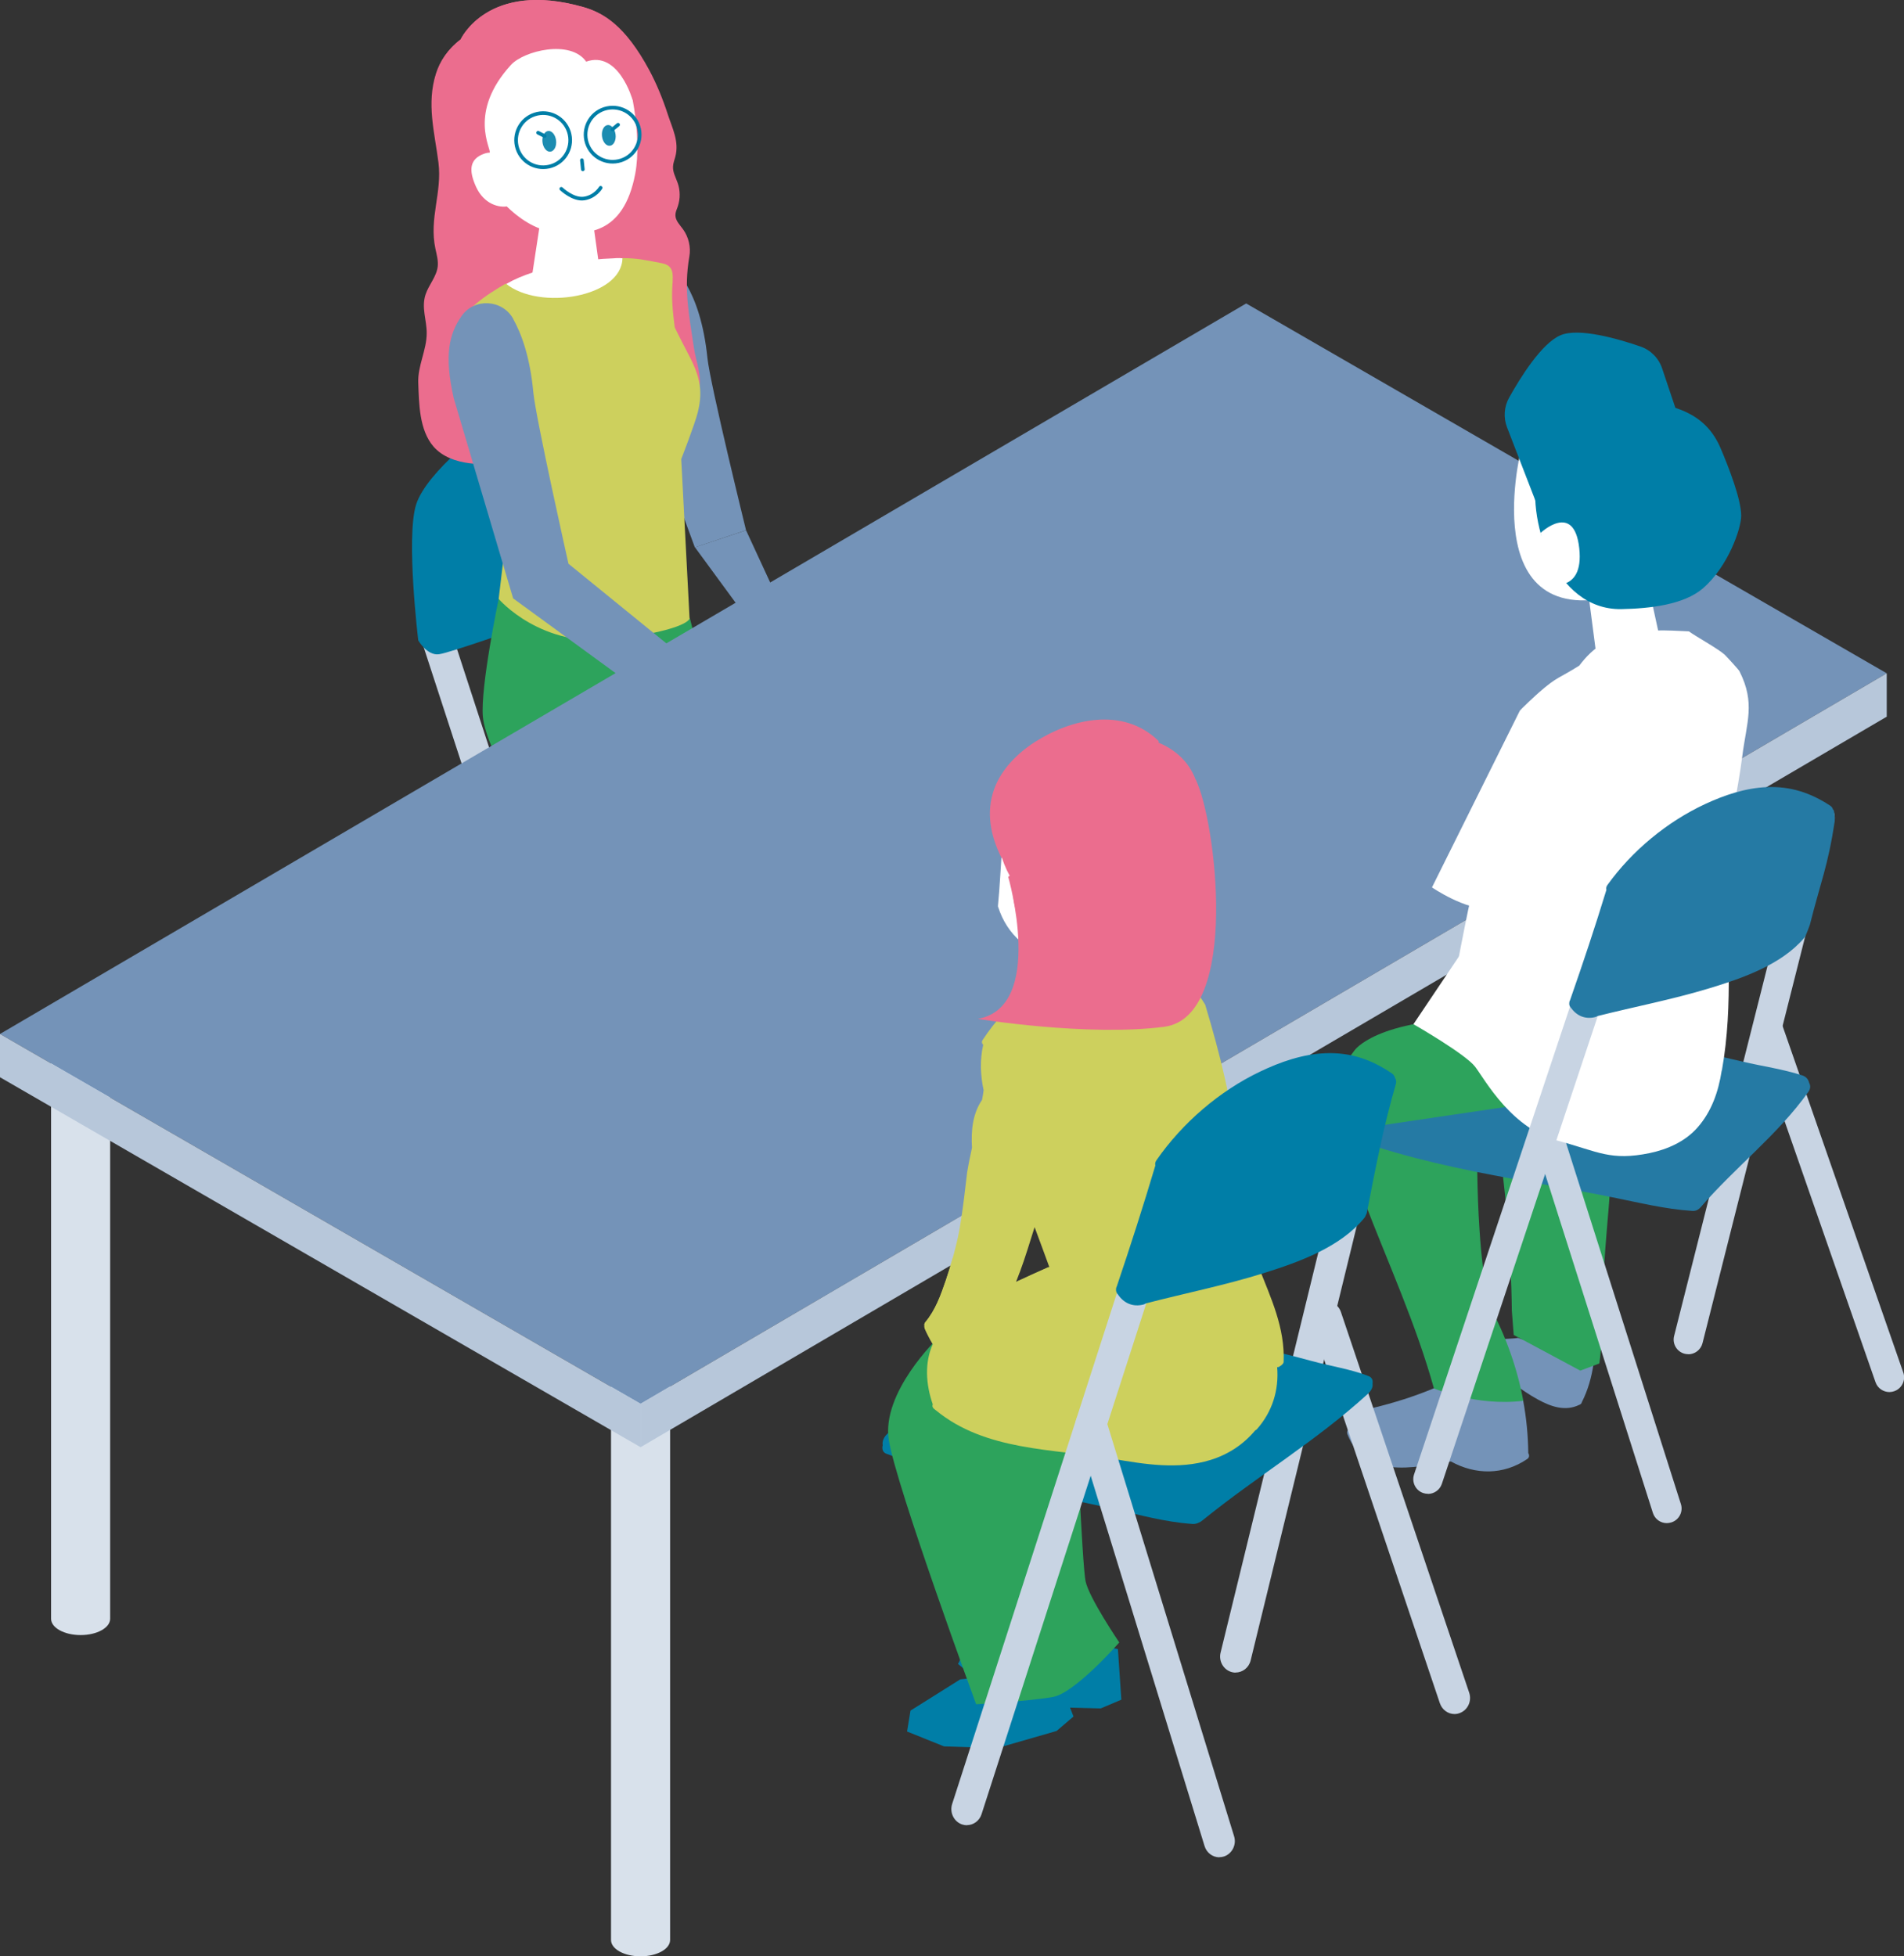 <?xml version="1.0" encoding="UTF-8"?><svg id="_レイヤー_2" xmlns="http://www.w3.org/2000/svg" viewBox="0 0 183.04 188.05"><rect x="0" y="0" width="183.04" height="188.05" fill="#333333" stroke="none"/><defs><style>.cls-1{fill:#007ea7;}.cls-2{fill:#7493b8;}.cls-3{fill:#2c414b;}.cls-4{fill:none;stroke:#007ea7;stroke-linecap:round;stroke-linejoin:round;stroke-width:.35px;}.cls-5{fill:#1c8cb1;}.cls-6{fill:#2da35c;}.cls-7{fill:#fff;}.cls-8{fill:#eb6d8e;}.cls-9{fill:#78502e;}.cls-10{fill:#ded7d3;}.cls-11{fill:#257aa4;}.cls-12{fill:#c8d4e3;}.cls-13{fill:#d8e1eb;}.cls-14{fill:#cdd05d;}.cls-15{fill:#b7c7da;}.cls-16{fill:#fad8be;}</style></defs><g id="_レイヤー_1-2"><path class="cls-13" d="M58.74,186.48v-58.64c0,.87,1.27,1.57,2.84,1.57s2.84-.7,2.84-1.57v58.64c0,.87-1.27,1.57-2.84,1.57s-2.84-.7-2.84-1.57Z"/><path class="cls-13" d="M4.91,155.6v-58.64c0,.87,1.27,1.57,2.84,1.57s2.84-.7,2.84-1.57v58.64c0,.87-1.27,1.57-2.84,1.57s-2.84-.7-2.84-1.57Z"/><path class="cls-12" d="M49,84.31c.16,0,.31-.03.47-.08.78-.27,1.2-1.14.95-1.95l-7.37-22.6c-.26-.81-1.11-1.25-1.88-.98-.78.27-1.2,1.14-.95,1.95l7.37,22.6c.21.65.79,1.05,1.41,1.05h0Z"/><path class="cls-1" d="M59.85,54.36l-11.9-13.86c-1.02.28-6.96,4.85-7.95,8.01s.21,13.05.21,13.05c0,0,.85,1.48,1.98,1.33,1.13-.14,8.91-2.92,8.91-2.92"/><path class="cls-2" d="M71.72,50.97s-3.45-14.03-3.71-16.55c-.34-3.31-1.14-5.54-2-7.03-1.06-1.87-3.76-2-4.97-.23-1.19,1.75-1.65,3.8-.69,7.91l6.45,17.55,4.91-1.65Z"/><path class="cls-16" d="M85.08,108.34l-.35.63c-.21,1.08-.83,2.09-.72,3.19.14,1.33.82,2.07,1.9,2.41l1.9.35,3.43,1.9c1.1.81,3.08,1.11,4.35.7,1.18-.39,1.33-.53,1.75-1.45.53-1.16-1.42-1.86-2.38-2.27s-3.28-2.65-3.28-2.65c-.59-.51-2.35-3.23-2.35-3.23l-4.26.44Z"/><path class="cls-16" d="M85.08,108.34c-.04-.85.8-1.52,2.17-1.58,1.37-.06,2.16.55,2.2,1.41.04.85-.67,1.63-2.04,1.69s-2.28-.66-2.32-1.51Z"/><path class="cls-16" d="M82.12,84.09c3.19,15.12,2.96,24.25,2.96,24.25l4.31-.4.23-29.12s-6.58,3.13-7.51,5.26Z"/><path class="cls-3" d="M94.3,113.37s1.46,1.76,1.48,2.37c-.65.18-3.35.64-5.05-.05-1.15-.38-3.59-1.62-4.74-2.52-1.16-.9-1.74-2.4-1.74-2.4,0,0-1.11.8-.95,2.22.03,1.13.32,2.41.32,2.41l1.87.64-.04-1.27s1.46-.24,4.12,1.8c.85.65,4.83,2.95,8.32.91,1.13-.66-.07-1.89-.7-2.47-.63-.58-2.88-1.64-2.88-1.64Z"/><path class="cls-6" d="M67.51,64.14s19.24,4.58,22.01,5.91c1.61,4.95,1.29,28.94,1.29,28.94l-7.59.26-1.67-23.47s-17.44-3.62-22.17-3.26l-2.37-11.95,9.31-1.14,1.21,4.71Z"/><path class="cls-16" d="M70.62,114.79l-.16.47c-.32.92-1.02,1.72-1.04,2.69-.02,1.18.37,2.02,1.35,2.44l1.85.05,3.02,2.39c.94.83,2.47,1.33,3.7,1.11,1.15-.2,1.62-.33,2.13-1.09.63-.95-1.12-1.78-1.97-2.25-.83-.45-2.4-2.48-2.4-2.48-.49-.51-1.45-1.47-1.76-2.15l-.66-1.43-4.06.24Z"/><path class="cls-16" d="M70.62,114.79c.07-.8,1.27-2.78,2.56-2.65,1.29.13,1.63,1.95,1.56,2.75-.07.8-.62,1.71-1.91,1.58-1.29-.13-2.28-.88-2.21-1.68Z"/><path class="cls-16" d="M73.26,90.59c-.64,9.45-1.4,14.98-2.64,24.21,1.61.28,2.69.21,4.31.5,2.55-10.68,4.75-17.44,6.82-28.28l-8.49,3.58Z"/><path class="cls-3" d="M79.23,120.48s1.14,1.12,1.26,1.48c-.65.18-2.73.52-4.31-.41-1.09-.54-3.59-1.62-4.74-2.52-1.16-.9-1.74-2.4-1.74-2.4,0,0-1.11.8-.95,2.22-.25.64.14,2.25.14,2.25l1.91.85.1-1.31s.93-.44,2.71,1.72c.68.83,5.05,3.59,8.54,1.55,1.13-.66.09-1.52-.54-2.1s-2.38-1.31-2.38-1.31Z"/><path class="cls-6" d="M60.57,60.3l-12.63-2.73s-1.77,8.47-1.52,11.32c.14,1.59,1.48,4.73,2.64,5.8,2.91,2.69,9.05,3.21,15.19,4,6.14.79,10.37,1.47,10.37,1.47l-3.03,22.85,7.11,1.33s7.48-23.75,6.65-30.51c-3.22-2.44-24.11-7.67-24.11-7.67l-.66-5.87Z"/><path class="cls-8" d="M65.34,18.71c0-.37-.06-.74-.18-1.09-.18-.53-.49-1.05-.46-1.61.01-.32.14-.63.22-.94.39-1.46-.28-2.72-.72-4.07-.48-1.48-1.07-2.93-1.8-4.29-2.29-4.23-4.34-5.47-6.32-6.03-9.18-2.61-11.79,3.11-11.79,3.11-1.25.95-2,2.08-2.38,3.29-.92,2.9-.13,5.64.24,8.54.37,2.91-.92,5.35-.29,8.3.12.56.28,1.12.22,1.69-.11.99-.86,1.76-1.17,2.7-.42,1.28.12,2.45.11,3.72,0,1.63-.87,3.11-.81,4.76.07,2,.09,4.54,1.46,6.13.86,1,2.19,1.45,3.48,1.61,1.29.17,2.61.1,3.89.29,1.53.22,2.99.79,4.5,1.1,1.51.3,3.18.31,4.49-.53.74-.47,1.3-1.17,1.94-1.77.8-.75,1.73-1.34,2.74-1.76.98-.4,2.06-.65,2.87-1.34.83-.72,1.26-1.81,1.57-2.88.42-1.42-.24-2.79-.45-4.26-.44-3.04-.99-5.52-.43-8.72.16-.9-.07-1.87-.6-2.61-.31-.43-.74-.84-.74-1.37,0-.28.12-.54.22-.81.13-.38.2-.79.19-1.2Z"/><path class="cls-7" d="M54.41,19.69c-1.62,0-2.49.93-2.49,1.74l-.83,5.44c.07.94,1.63,1.71,3.48,1.71,1.85,0,3.29-.76,3.21-1.7l-.79-5.69c-.06-.83-.96-1.5-2.58-1.51Z"/><path class="cls-7" d="M50.18,2.32c-5.79,1.17-6.57,5.95-5.57,11.38,2.77,6.03,6.23,8.36,8.68,8.61,2.99.3,6.65.37,7.78-5.62.67-3.56-.43-9.31-1.56-11.4-.98-1.82-3.54-4.14-9.33-2.97Z"/><path class="cls-8" d="M56.35,5.92c-1.52-2.15-5.99-1.04-7.23.32-4.17,4.56-1.87,8.07-2.04,8.45-.58,1.36-.18,3.3.11,4.74-.43-.42-.97-.74-1.41-1.17-.54-.54-1.04-1.13-1.49-1.75-1.03-1.42-1.87-3.03-2.34-4.74-.83-3-.18-6.06,2.33-7.98,0,0,2.61-5.72,11.79-3.11,3.03.86,6.21,3.86,4.74,8.92,0,0-1.34-4.79-4.47-3.67Z"/><path class="cls-7" d="M48.64,16.19s-.47-2-2.11-1.41c-1.4.51-1.49,1.59-.76,3.19.73,1.6,2.17,2.08,3.18,1.83,1-.24-.31-3.62-.31-3.62Z"/><path class="cls-7" d="M58.99,24.83c-5.57.18-11.06,2.17-11.26,3.46-.38,2.45,3.61,2.23,5.42,2.29,3.03.09,7.86-1.29,7.68-5.17-.04-.78-1.84-.58-1.84-.58Z"/><path class="cls-14" d="M66.3,59.43s.01,1.07-7.13,2.01c-7.14.94-11.23-3.87-11.23-3.87l1.3-10.95s-5.77-10.28-5.3-14.81c.18-1.77,3-3.59,4.69-4.55,3.22,2.63,11.15,1.32,11.21-2.45,1.49.02,2.03.15,3.78.49,1.38.27,1.02,1.31.99,2.81-.03,1.38.26,3.37.26,3.37,0,0,.56,1.15,1.14,2.25,1.13,2.12,1.66,3.57,1.07,5.91-.29,1.16-1.59,4.49-1.59,4.49l.8,15.3Z"/><path class="cls-16" d="M69.61,66.86s1.34.45,1.88.67c.6.24,1.18.52,1.74.84,1.02.59,1.96,1.3,2.79,2.12.05.05.1.1.15.15.72.73,1.29,1.57,1.91,2.36.16.2.48.45.38.78,0,.01-.14.28-.17.25,0,.01.36.48.2.76-.12.22-.36.35-.76.17,0,0,.24.31.11.58-.12.28-.43.25-.57.2-.15-.04-1.11-.49-1.11-.49,0,0,.32.23.24.46-.4,1.22-2.82-.97-3.14-1.36-.2-.24-.39-.5-.63-.69-.35-.27-.79-.38-1.22-.53-.94-.33-1.8-.83-2.53-1.48-.69-.62-.86-1.48-1.6-2.02l-3.01-1.95,2.1-3.07,3.23,2.24Z"/><path class="cls-2" d="M49.34,30.65c-1.05-1.88-3.74-2.03-4.97-.27-1.21,1.74-1.68,3.79-.75,7.9l5.71,19.24,15.22,11.1,2.53-4.32-12.43-10.11s-3.14-13.97-3.38-16.49c-.31-3.31-1.1-5.55-1.94-7.05Z"/><polygon class="cls-2" points="73.9 62.28 66.81 52.61 71.72 50.97 77 62.39 73.9 62.28"/><path class="cls-16" d="M76.42,62.42l2.18,5.33c.27,1.06.5,2.67.46,3.77-.04,1.19-.06,2.08-.08,2.37-.03.43-.15.91-.46.88-.24-.03-.36-.55-.36-.55,0,0,.12,1.46.12,1.67,0,.21-.07.61-.37.61-.3,0-.51-.46-.51-.46.05.6-.15.84-.39.87-.31.04-.65-.67-.65-.67,0,0-.42.44-.84-.67-.38-.99-.54-4.17-.54-4.17-.23-.61-.43-1.2-.81-1.5-.24-.19-.61-.19-.86-.01-.15.11-.49.68-.62.82-.34.36-1.66,1.45-2.16.8-.03-.04-.05-.08-.05-.12,0-.05.03-.1.05-.14.18-.28.42-.54.64-.79.47-.53.91-1.08,1.37-1.62.01-.01.02-.03.03-.04.38-.42.6-.94.68-1.49.2-1.33,1.27-2.49,1.27-2.49l-.63-2.51,2.53.14Z"/><path class="cls-5" d="M52.15,13.65c.06.55.4.97.76.93.36-.04.61-.51.55-1.06-.06-.55-.4-.97-.76-.93-.36.04-.61.51-.55,1.06Z"/><line class="cls-4" x1="52.36" y1="13.08" x2="51.73" y2="12.76"/><path class="cls-5" d="M59.18,12.95c.06.55-.19,1.03-.55,1.06-.36.04-.7-.38-.76-.93-.06-.55.19-1.03.55-1.06.36-.04.7.38.76.93Z"/><line class="cls-4" x1="58.87" y1="12.44" x2="59.42" y2="11.99"/><line class="cls-4" x1="55.94" y1="15.4" x2="56.03" y2="16.28"/><path class="cls-4" d="M49.74,14.28c.45,1.37,1.91,2.11,3.28,1.67s2.11-1.91,1.67-3.28c-.45-1.37-1.91-2.11-3.28-1.67s-2.11,1.91-1.67,3.28Z"/><path class="cls-4" d="M56.42,13.75c.45,1.37,1.91,2.11,3.28,1.67s2.11-1.91,1.67-3.28-1.91-2.11-3.28-1.67c-1.37.45-2.11,1.91-1.67,3.28Z"/><path class="cls-4" d="M57.74,18.05s-.5.86-1.57,1.03-2.21-.93-2.21-.93"/><ellipse class="cls-10" cx="61.6" cy="128.64" rx="2.83" ry="1.57"/><path class="cls-9" d="M124.48,34.43c-1.56,0-2.83.7-2.83,1.57l.12,44.55c0,.47.69.86,1.55.86s1.55-.38,1.55-.86l2.45-44.55c0-.87-1.27-1.57-2.83-1.57Z"/><ellipse class="cls-10" cx="124.48" cy="36.01" rx="2.83" ry="1.57"/><polygon class="cls-2" points="181.38 64.72 119.8 29.17 0 99.39 61.58 134.94 181.38 64.72"/><polygon class="cls-15" points="181.38 64.72 61.58 134.94 61.58 139.11 181.38 68.89 181.38 64.72"/><polygon class="cls-15" points="0 99.39 61.58 134.94 61.58 139.11 0 103.55 0 99.39"/><polygon class="cls-7" points="152.67 56.87 153.6 64.01 159.97 63.21 158.4 56 152.67 56.87"/><path class="cls-7" d="M146.18,43.42s-4.66,19,11.38,13.19c6.98-2.53,6.31-9.42,2.91-12.4-3.4-2.98-8.89-3.99-14.29-.78Z"/><path class="cls-1" d="M155.74,38.47c-1.82-.04-6.82,2.26-7.87,6.36-1.27,4.97,1.57,13.83,7.99,13.72,2.73-.05,6.01-.42,7.83-1.98,2.46-2.11,3.71-5.81,3.7-7.01-.01-1.58-1.2-4.64-1.97-6.45-1.31-3.08-3.98-4.53-9.69-4.65Z"/><path class="cls-1" d="M161.63,40.9l-1.84-5.48c-.33-.99-1.1-1.77-2.08-2.11-2.15-.74-5.94-1.84-7.7-1.08-1.82.78-3.87,4.09-4.94,6.01-.48.87-.55,1.91-.19,2.84l3.08,7.96,13.68-8.14Z"/><path class="cls-7" d="M148.1,51.23s3.22-3.06,3.72,1.46c.5,4.53-3.16,3.42-3.16,3.42l-.55-4.89Z"/><path class="cls-2" d="M146.43,134.64c.31,1.66.47,3.34.49,5.04.11.16.12.42-.09.56-2.3,1.57-5,1.54-7.35.24-3.71.63-8.27,1.68-9.95-2.63-.03-.08-.03-.14-.02-.2,0-.03,0-.06.02-.09.35-1.08,1.11-1.81,2.14-2.24.12-.05.22-.03.3.02,2-.48,3.97-1.1,5.87-1.89"/><path class="cls-2" d="M145.92,128.6c-.69.17-3.83.01-4.06.82-.21.77.27,1.44.76,1.97.08.09.17.11.26.1,1.78.76,3.26,2.11,4.95,3.03,1.26.69,2.64,1.18,3.99.52.05-.01.1-.03.14-.08.07-.05.1-.11.11-.18.59-1.16.93-2.39,1.12-3.66"/><path class="cls-6" d="M153.75,131.06c.25-1.65.24-3.36.16-5.02.22-2.68.34-5.37.58-8.05.24-2.78.47-5.57.54-8.36.01-.49-.74-.49-.75,0-.01.5-.03,1-.05,1.5-3.24-.47-6.45-1.12-9.53-2.26-.04-.28-.08-.56-.12-.85-.07-.48-.8-.27-.73.2.87,5.85,1.42,11.85,1.49,17.78l.18,2.32,6.4,3.43,1.84-.69Z"/><path class="cls-6" d="M142.75,97.85l6.22,7.93-6.93,1.07c.3.15.21.5-.01.64-.05,3.56-.04,7.12.2,10.68.16,2.46.42,4.95.98,7.36,0,0,0,0,0,0,1.54,2.87,2.64,5.94,3.23,9.12-4.49.56-8.59-1.19-8.59-1.19-1.72-6.18-4.38-11.99-6.68-17.97-1.65-4.28-4.26-10.38-.97-14.5,0,0,1.97-3.07,12.55-3.14Z"/><path class="cls-12" d="M181.63,133.81c-.58,0-1.13-.37-1.33-.95l-11.67-33.5c-.26-.73.13-1.54.87-1.8s1.54.13,1.8.87l11.67,33.5c.26.74-.13,1.54-.87,1.8-.15.05-.31.08-.46.08h0Z"/><path class="cls-12" d="M162.31,130.17c-.11,0-.23-.01-.35-.04-.76-.19-1.21-.96-1.02-1.71l12.67-50.18c.19-.76.96-1.21,1.71-1.02.76.19,1.21.96,1.02,1.71l-12.67,50.18c-.16.64-.74,1.07-1.37,1.07h0Z"/><path class="cls-11" d="M173.92,104.09c-.06-.3-.26-.58-.63-.71-1.86-.61-3.85-.88-5.76-1.33-2.06-.49-4.13-.94-6.22-1.32-4.09-.74-8.23-1.33-12.36-1.77-.31-.04-.54.07-.69.24-3.02.96-5.99,2.19-8.82,3.61-2.82,1.42-5.57,3.18-7.72,5.52-.34.37-.31.81-.1,1.14.04.33.25.62.65.75,4.97,1.57,10.02,2.55,15.15,3.45,2.53.45,5.07.91,7.59,1.42,2.55.51,5.08,1.14,7.68,1.31.21.01.39-.03.52-.12.09-.05.18-.12.27-.22,3.3-3.84,7.42-6.96,10.37-11.11.22-.31.21-.62.07-.87Z"/><path class="cls-12" d="M160.24,146.41c-.6,0-1.15-.38-1.34-.98l-11.67-36.7c-.24-.74.17-1.54.92-1.77.74-.24,1.54.17,1.77.92l11.67,36.69c.24.74-.17,1.54-.92,1.77-.14.04-.29.07-.43.07h0Z"/><polyline class="cls-6" points="131.72 108.33 148.97 105.78 142.75 97.85 132.19 101.8"/><path class="cls-7" d="M149.98,109.71c3.65.99,4.87,1.9,8.61,1.13,1.73-.36,3.43-1.12,4.61-2.47,1.35-1.54,2-3.44,2.31-5.43.01-.03.02-.06.03-.09,1.12-6.29.49-12.68.39-19.01,0-.14-.07-.24-.16-.3.35-1.87.54-3.77.87-5.64.3-1.72.63-3.45.85-5.19.42-3.31,1.28-5.11-.26-8.17,0-.09-1.34-1.53-1.43-1.61-.66-.59-2.72-1.72-3.44-2.24-4.34-.23-7.85-.3-10.52,3.27,0,0,0,0,0,.01-1.97,1.25-2.12,1.04-3.88,2.58-.1.08-1.89,1.72-1.88,1.82l-8.42,16.93s3.21,2.21,5.66,2.07l-7.44,11.08s5.01,2.87,5.94,4.1,3.55,6.08,8.17,7.16Z"/><path class="cls-12" d="M137.28,143.59c-.15,0-.3-.02-.45-.07-.74-.24-1.14-1.05-.89-1.79l18.82-56.45c.25-.74,1.05-1.14,1.78-.89.74.25,1.14,1.05.89,1.79l-18.82,56.46c-.2.59-.75.96-1.34.96h0Z"/><path class="cls-11" d="M176.22,77.83c-.04-.15-.12-.28-.28-.39-1.88-1.23-3.8-1.87-6.06-1.78-2.07.08-4.08.76-5.94,1.62-3.68,1.71-7.05,4.5-9.41,7.79-.12.16-.14.33-.1.47-1.09,3.57-2.27,7.1-3.5,10.62-.05.08-.07.17-.07.27-.02.19.06.35.18.46.54.76,1.36,1.11,2.3.88.09-.02.16-.06.23-.1,3.57-.9,7.19-1.59,10.72-2.66,3.17-.96,6.96-2.26,9.17-4.87.07-.08.11-.16.14-.24.04-.07.36-.9.39-1,1.04-4.15,1.75-5.66,2.39-9.98.03-.23-.02-.95-.13-1.09Z"/><path class="cls-7" d="M141.52,85.86c-.19.28-2.07,10.28-2.07,10.28l4.81-2.55,1.3-4.9-4.03-2.83Z"/><polygon class="cls-1" points="101.43 160.46 103.2 165 101.57 166.39 95.84 168.04 90.75 167.87 87.2 166.44 87.53 164.43 92.31 161.43 101.43 160.46"/><polygon class="cls-1" points="107.47 158.52 107.8 163.38 105.82 164.22 99.86 164.07 95.06 162.37 92.1 159.95 93.02 158.12 98.49 156.71 107.47 158.52"/><path class="cls-12" d="M139.83,164.76c-.62,0-1.19-.4-1.41-1.04l-12.33-36.59c-.27-.81.14-1.68.92-1.96.78-.28,1.63.15,1.9.95l12.33,36.59c.27.81-.14,1.68-.92,1.96-.16.06-.33.09-.49.09h0Z"/><path class="cls-12" d="M118.78,160.78c-.12,0-.24-.02-.36-.05-.8-.21-1.28-1.05-1.08-1.87l13.39-54.82c.2-.83,1.01-1.33,1.81-1.12.8.21,1.28,1.05,1.08,1.87l-13.39,54.82c-.17.7-.78,1.16-1.45,1.16h0Z"/><path class="cls-1" d="M131.94,133.05c.07-.33-.02-.63-.36-.77-1.7-.67-3.68-.96-5.5-1.46-1.96-.54-3.95-1.02-5.99-1.44-4-.81-8.11-1.45-12.29-1.94-.31-.04-.6.07-.83.26-3.62,1.05-7.3,2.39-10.91,3.95-3.61,1.55-7.29,3.47-10.59,6.03-.52.4-.68.88-.61,1.24-.09.35-.01.68.35.82,4.56,1.71,9.47,2.79,14.49,3.77,2.48.49,4.95.99,7.4,1.55,2.47.56,4.87,1.24,7.54,1.43.22.02.42-.04.61-.13.12-.05.25-.13.38-.24,5.18-4.2,10.91-7.61,15.86-12.13.37-.34.5-.68.46-.95Z"/><path class="cls-6" d="M90.35,128.45c-.24.19-5.66,5.42-4.9,10,.75,4.57,8.39,25.37,8.39,25.37,0,0,5.26-.31,7.39-.7,2.13-.39,6.37-5.24,6.37-5.24,0,0-2.91-4.29-3.24-5.89s-.96-16.62-.96-16.62"/><path class="cls-14" d="M120.99,121.79c-.03-.08-1.96-11.24-1.99-11.38-.44-2.24-.73-4.5-1.24-6.73-.53-2.35-1.17-4.67-1.86-6.97,0-.05-.03-.11-.06-.17-.74-1.22-1.68-2.28-2.75-3.18-.02-.13-.11-.25-.27-.3-2.68-.82-5.38-1.49-8.18-1.14-.08-.06-.19-.08-.32-.03-3.95,1.64-7.45,4.42-9.85,8.07-.12.18-.07.36.05.47-.33,1.46-.27,2.92.04,4.37-.04.31-.09.61-.15.92-.93,1.38-1.06,2.98-.97,4.61-.17.8-.34,1.59-.47,2.4-.03.18-.46,4.32-.89,6.25-.31,1.38-.69,2.74-1.14,4.07-.49,1.43-1,2.87-1.97,4.03-.1.12-.12.25-.09.37-.02.08,0,.17.03.26.22.51.49,1.01.77,1.48-.81,1.77-.68,3.88-.01,5.8-.06.13-.04.29.1.41.04.03.08.06.12.1.03.03.06.05.09.07,4.76,3.91,11.23,3.68,16.96,4.65,3.11.53,6.33,1.07,9.42.12,1.7-.52,3.19-1.5,4.31-2.85.06-.02.11-.05.16-.11,1.48-1.67,2.13-3.75,1.95-5.97.03,0,.06,0,.09,0,.1,0,.52-.28.53-.48.14-3.31-1.23-6.17-2.4-9.15ZM98.03,122.31c.56-1.51.94-2.82,1.43-4.35.47,1.27.95,2.54,1.41,3.82-1.07.48-2.14.96-3.2,1.46.09-.22.27-.69.35-.92Z"/><path class="cls-14" d="M88.9,127.72c.22.51.48,1,.76,1.48,2.89-3.4,7.62-5.25,11.91-5.29.03-.8-.21-1.58-.8-2.1-1.04.46-2.07.93-3.1,1.41-1.24.52-1.95.9-3.27.46-1.24-.41-2.15-1.54-2.81-2.77-.2.72-.42,1.44-.66,2.15-.49,1.43-1,2.87-1.97,4.03-.1.12-.12.25-.09.37-.02.08,0,.17.03.26Z"/><path class="cls-7" d="M101.83,91.69c-.76-3.8-2.5-7.61-5.03-10.51-.14-.16-.34,0-.33.17-.07.02-.13.09-.14.19-.13,1.83-.21,3.67-.39,5.5,0,.02,0,.03,0,.05h0c0,.06,0,.1.03.13.83,2.58,2.93,4.52,5.6,4.74.01,0,.02,0,.03,0,.12,0,.26-.09.23-.26Z"/><path class="cls-8" d="M114.95,74.96c-.65-1.74-1.96-2.9-3.57-3.57.03-.07.02-.15-.05-.21-3.37-3.23-8.31-2.13-11.88.17-1.63,1.05-3.18,2.59-3.87,4.48-.81,2.24-.36,4.47.66,6.56.02.05.05.07.09.09.25.78.6,1.51,1.03,2.21-.1,1.56.31,3.12.81,4.57.29.84.66,1.66,1.07,2.44.26.48.65.9.7,1.47.04.5-.19,1.07-.34,1.53-.07.21.19.33.33.2,2.38-2.28,4.78-.14,6.12,2.15.13.23.48.02.34-.21-.04-.06-.07-.12-.11-.19.1-.33.24-.65.43-.94.51.92,1.19,1.72,1.6,2.71.04.11.19.12.27.07,1.51-.8,2.57-2.09,3.11-3.71.17.58.23,1.17.24,1.78-.02.03-.05.07-.07.1-.16.21.12.5.28.29.03-.03.05-.07.07-.1.06-.02.1-.08.11-.15,3.15-4.28,3.41-9.91,3.4-15.11,0-2.23.03-4.53-.76-6.64Z"/><path class="cls-8" d="M96.92,84.27s3.61,12.52-2.92,13.67c0,0,10.53,1.72,17.92.76,7.38-.96,4.92-20.08,3.03-23.74l-18.03,9.31Z"/><path class="cls-12" d="M92.95,175.45c-.16,0-.31-.03-.47-.08-.78-.27-1.2-1.14-.95-1.95l19.89-61.67c.26-.81,1.11-1.25,1.88-.98.78.27,1.2,1.14.95,1.95l-19.89,61.67c-.21.65-.79,1.05-1.41,1.05h0Z"/><path class="cls-12" d="M117.22,178.53c-.63,0-1.22-.42-1.42-1.08l-12.33-40.09c-.25-.81.18-1.68.97-1.94.78-.26,1.62.19,1.87,1l12.33,40.09c.25.81-.19,1.68-.97,1.94-.15.05-.3.07-.45.07h0Z"/><path class="cls-1" d="M134.11,103.61c-.04-.16-.13-.31-.3-.43-1.99-1.35-4.02-2.04-6.4-1.94-2.19.09-4.31.83-6.28,1.77-3.89,1.86-7.45,4.91-9.95,8.51-.13.18-.15.36-.11.51-1.16,3.89-2.4,7.75-3.7,11.6-.05.09-.08.19-.08.3-.02.21.06.38.19.51.57.84,1.44,1.21,2.43.96.09-.02.17-.06.24-.11,3.77-.98,7.6-1.74,11.33-2.91,3.35-1.05,7.36-2.47,9.69-5.32.07-.09.11-.17.14-.27.05-.07.08-.15.1-.26.8-4.14,1.6-8.29,2.78-12.33.07-.24.02-.44-.09-.59Z"/></g></svg>